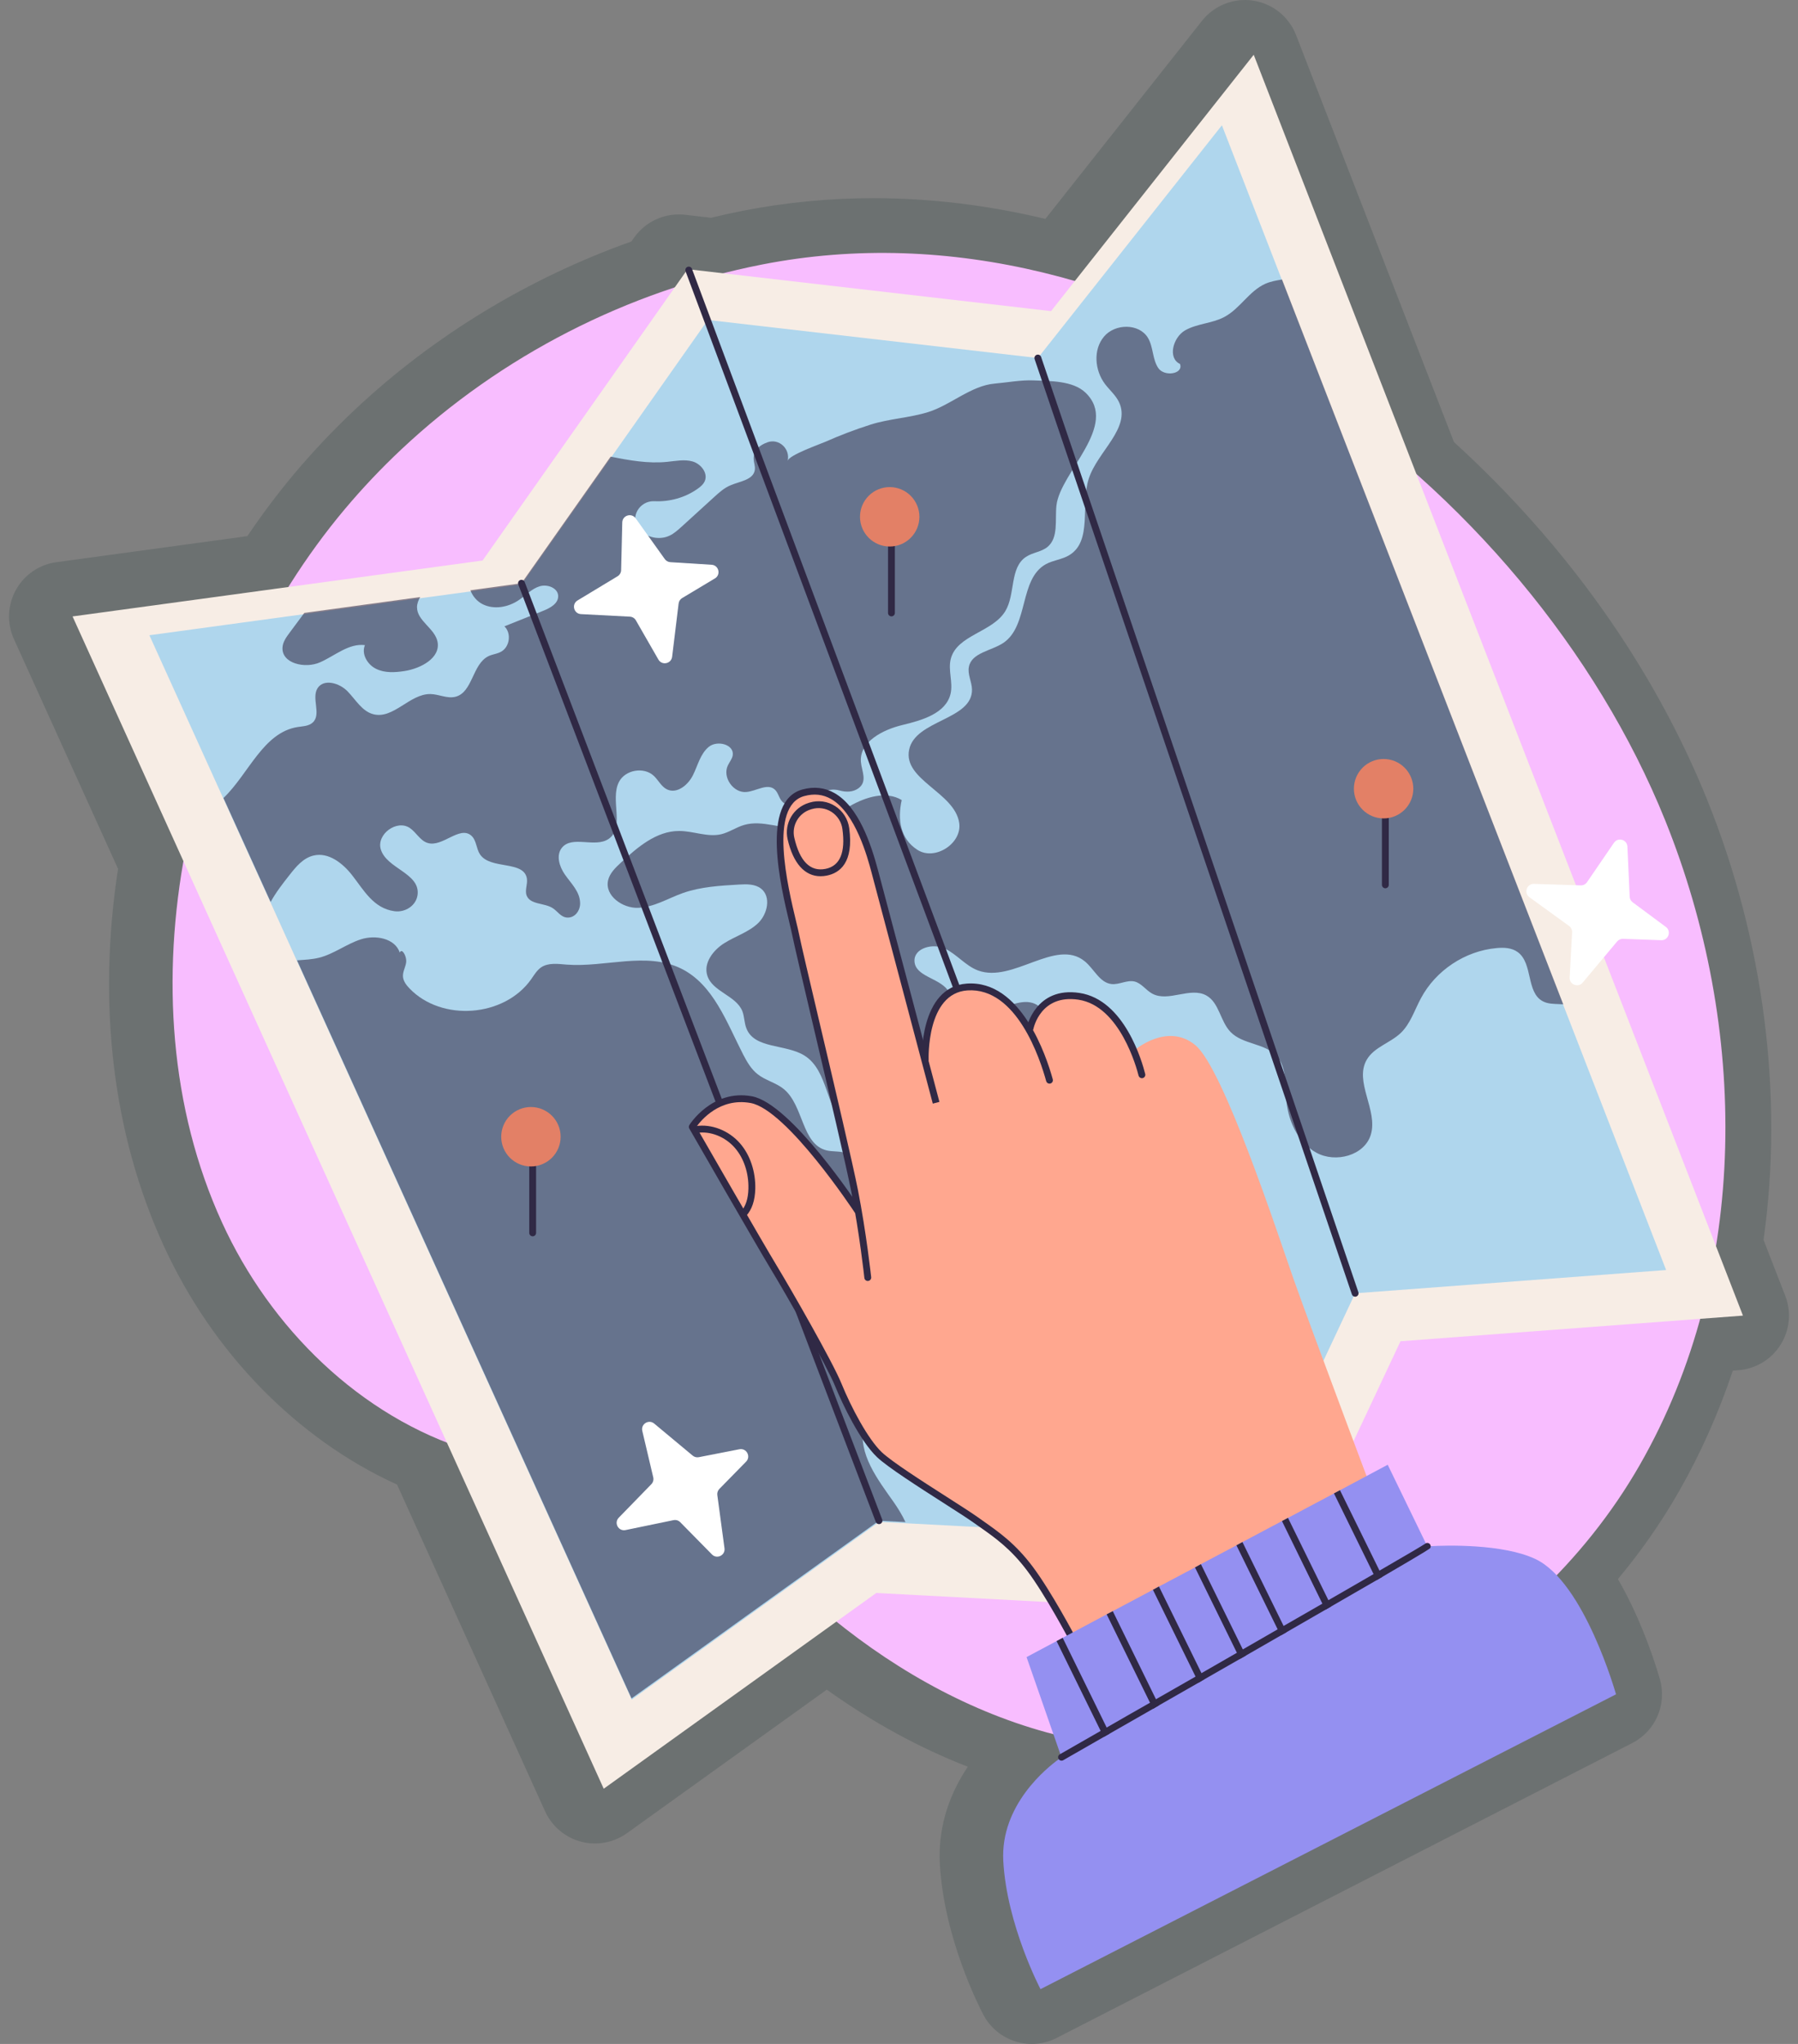 <svg width="88" height="100" viewBox="0 0 88 100" fill="none" xmlns="http://www.w3.org/2000/svg">
<rect x="0" y="0" width="88" height="100" fill="#808080" stroke="none"/>
<path d="M50.5 100C49.537 100 48.606 99.479 48.127 98.569C47.93 98.195 46.196 94.811 46 91.195C45.895 89.252 46.552 87.653 47.368 86.438C44.998 85.517 42.689 84.256 40.466 82.667L30.683 89.691C30.227 90.017 29.681 90.193 29.12 90.194C28.605 90.194 28.101 90.045 27.668 89.766C27.235 89.487 26.892 89.089 26.679 88.62L19.434 72.635C14.535 70.402 10.406 66.186 7.998 60.918C5.52 55.496 4.757 49.147 5.777 42.507L0.681 31.266C0.509 30.886 0.428 30.471 0.444 30.053C0.461 29.636 0.575 29.229 0.777 28.863C0.979 28.498 1.263 28.185 1.607 27.949C1.952 27.713 2.346 27.561 2.76 27.505L12.108 26.23C12.818 25.172 13.584 24.154 14.402 23.178C15.331 22.074 16.324 21.026 17.375 20.038C21.211 16.433 25.872 13.602 30.902 11.815L31.034 11.627C31.311 11.234 31.689 10.922 32.129 10.725C32.568 10.528 33.053 10.453 33.532 10.508L34.804 10.655C35.315 10.53 35.829 10.416 36.345 10.314C38.455 9.902 40.6 9.694 42.75 9.695C45.526 9.695 48.349 10.036 51.164 10.71L58.831 1.017C59.124 0.647 59.51 0.361 59.949 0.188C60.388 0.014 60.865 -0.04 61.332 0.03C61.798 0.101 62.238 0.293 62.607 0.588C62.975 0.883 63.26 1.27 63.431 1.71L71.162 21.628C76.68 26.652 80.96 32.694 83.558 39.138C86.336 46.028 87.306 53.639 86.313 60.66L87.376 63.398C87.528 63.788 87.586 64.208 87.545 64.625C87.505 65.042 87.368 65.443 87.144 65.797C86.921 66.151 86.618 66.448 86.259 66.664C85.9 66.879 85.496 67.008 85.078 67.039L84.81 67.059C84.108 69.154 83.217 71.149 82.15 73.01C81.301 74.492 80.308 75.914 79.186 77.258C80.443 79.415 81.145 81.819 81.244 82.168C81.412 82.764 81.368 83.399 81.121 83.966C80.873 84.534 80.437 84.998 79.886 85.28L51.719 99.705C51.342 99.899 50.924 100 50.5 100Z" fill="#6C7171"/>
<path d="M19.639 21.99C18.664 22.906 17.743 23.878 16.882 24.902C9.194 34.047 5.76 48.637 10.864 59.805C13.225 64.972 17.621 69.318 23.05 70.993C26.17 71.956 29.542 72.043 32.553 73.307C35.912 74.717 38.5 77.449 41.376 79.685C44.735 82.295 48.621 84.291 52.791 85.129C63.466 87.274 74.839 81.122 80.254 71.676C85.669 62.23 85.572 50.238 81.501 40.14C74.823 23.576 55.752 9.318 37.29 12.943C30.72 14.233 24.518 17.405 19.639 21.99Z" fill="#F8BDFF"/>
<path d="M3.551 30.159L29.548 87.514L42.889 77.936L62.273 78.962L68.545 65.621L85.306 64.367L61.361 2.679L51.441 15.222L33.653 13.17L23.619 27.423L3.551 30.159Z" fill="#F7EDE5"/>
<path d="M81.545 62.136L66.325 63.275L60.631 75.387L44.325 74.525L43.03 74.458L30.919 83.153L14.546 47.041L13.256 44.188L10.947 39.101L7.312 31.08L14.904 30.044L20.575 29.267H20.58L23.027 28.936H23.032L25.533 28.592L29.896 22.398L34.643 15.654L50.797 17.517L59.804 6.129L62.756 13.734L76.521 49.194L81.545 62.136Z" fill="#AFD6ED"/>
<g opacity="0.57">
<path d="M13.827 31.67C13.845 31.407 14.01 31.175 14.171 30.96C14.412 30.634 14.653 30.312 14.894 29.987L20.566 29.21C20.477 29.366 20.41 29.531 20.41 29.71C20.41 30.38 21.29 30.746 21.415 31.402C21.566 32.193 20.598 32.706 19.798 32.831C19.334 32.903 18.833 32.934 18.409 32.724C17.985 32.519 17.677 32.001 17.86 31.563C17.07 31.465 16.395 32.081 15.667 32.403C14.939 32.729 13.769 32.465 13.827 31.67Z" fill="#302945"/>
<path d="M51.707 24.726C51.627 25.436 51.819 26.307 51.265 26.762C50.966 27.004 50.537 27.03 50.215 27.245C49.407 27.78 49.706 29.071 49.202 29.902C48.576 30.938 46.839 31.063 46.535 32.233C46.392 32.787 46.651 33.381 46.526 33.935C46.303 34.904 45.133 35.239 44.168 35.471C43.204 35.703 42.052 36.293 42.136 37.28C42.174 37.732 42.471 38.229 42.016 38.566C41.755 38.759 41.409 38.764 41.097 38.676C40.437 38.489 39.991 38.953 39.475 39.24C39.086 39.455 38.524 39.531 38.251 39.178C38.117 39.013 38.081 38.776 37.925 38.633C37.568 38.298 37.014 38.709 36.527 38.749C35.893 38.807 35.349 38.03 35.621 37.454C35.701 37.284 35.831 37.137 35.862 36.954C35.942 36.422 35.107 36.203 34.692 36.538C34.276 36.878 34.156 37.445 33.915 37.927C33.678 38.405 33.138 38.851 32.651 38.624C32.369 38.49 32.227 38.173 31.999 37.958C31.512 37.503 30.596 37.663 30.293 38.258C29.846 39.133 30.596 40.49 29.788 41.044C29.123 41.5 27.997 40.852 27.497 41.482C27.207 41.848 27.377 42.398 27.644 42.782C27.95 43.227 28.387 43.618 28.393 44.192C28.397 44.554 28.144 44.899 27.782 44.893C27.452 44.887 27.297 44.587 27.05 44.43C26.64 44.166 25.947 44.269 25.773 43.809C25.679 43.545 25.831 43.259 25.787 42.983C25.644 42.085 24.005 42.559 23.495 41.804C23.303 41.518 23.326 41.107 23.062 40.879C22.486 40.388 21.651 41.469 20.928 41.241C20.561 41.129 20.374 40.723 20.057 40.509C19.422 40.08 18.418 40.817 18.637 41.554C18.921 42.495 20.528 42.709 20.442 43.741C20.396 44.289 19.851 44.655 19.305 44.581C18.273 44.442 17.801 43.541 17.225 42.809C16.765 42.224 16.069 41.683 15.345 41.858C14.845 41.974 14.488 42.402 14.171 42.809C13.84 43.228 13.501 43.662 13.246 44.13L10.937 39.044C12.174 37.86 12.88 35.833 14.572 35.569C14.832 35.529 15.126 35.525 15.314 35.342C15.734 34.94 15.233 34.158 15.542 33.671C15.85 33.189 16.622 33.417 17.015 33.828C17.413 34.239 17.726 34.806 18.275 34.944C19.257 35.199 20.061 33.931 21.075 33.957C21.486 33.966 21.888 34.19 22.285 34.091C23.143 33.881 23.111 32.479 23.916 32.099C24.103 32.01 24.322 31.992 24.509 31.894C24.947 31.666 25.045 30.987 24.688 30.644C25.327 30.389 25.961 30.135 26.595 29.88C26.93 29.746 27.319 29.532 27.319 29.17C27.319 28.768 26.787 28.562 26.403 28.688C26.019 28.808 25.738 29.125 25.403 29.353C24.885 29.71 24.179 29.844 23.616 29.558C23.344 29.42 23.13 29.166 23.023 28.88L25.523 28.536L29.887 22.341C30.802 22.524 31.722 22.69 32.651 22.596C33.067 22.556 33.5 22.462 33.902 22.578C34.303 22.698 34.652 23.132 34.5 23.525C34.433 23.69 34.286 23.815 34.138 23.918C33.53 24.348 32.771 24.558 32.026 24.522C31.295 24.487 30.802 25.325 31.274 25.884L31.285 25.896C31.646 26.312 32.294 26.441 32.785 26.2C32.995 26.097 33.174 25.936 33.348 25.78C33.879 25.293 34.415 24.806 34.951 24.32C35.197 24.096 35.451 23.864 35.764 23.739C36.215 23.547 36.872 23.48 36.943 22.993C36.97 22.815 36.894 22.636 36.885 22.453C36.871 22.035 37.168 21.778 37.569 21.637C38.128 21.441 38.679 21.957 38.553 22.536L38.551 22.547C38.612 22.263 40.133 21.732 40.412 21.608C41.127 21.291 41.859 21.013 42.604 20.776C43.534 20.48 44.52 20.447 45.443 20.156C46.531 19.813 47.533 18.867 48.676 18.768C49.309 18.713 49.972 18.583 50.609 18.612C51.391 18.644 52.507 18.621 53.123 19.206C54.802 20.805 51.89 23.1 51.707 24.726ZM48.018 59.426C47.866 61.021 47.089 62.548 45.883 63.602C45.665 63.794 45.423 63.986 45.343 64.263C45.272 64.5 45.334 64.754 45.343 65C45.441 66.943 42.69 67.876 42.275 69.774C41.98 71.123 42.954 72.378 43.749 73.503C43.954 73.798 44.155 74.124 44.316 74.468L43.021 74.401L30.909 83.096L14.537 46.984C14.903 46.958 15.269 46.944 15.622 46.855C16.345 46.672 16.953 46.185 17.663 45.957C18.369 45.729 19.329 45.899 19.566 46.605C19.668 46.368 19.883 46.752 19.883 47.011C19.883 47.27 19.708 47.507 19.722 47.766C19.731 47.993 19.883 48.194 20.043 48.36C21.62 50.003 24.692 49.766 26.001 47.904C26.144 47.699 26.278 47.471 26.483 47.328C26.84 47.091 27.305 47.158 27.734 47.194C29.614 47.337 31.633 46.555 33.325 47.382C34.915 48.159 35.567 50.025 36.375 51.597C36.559 51.95 36.764 52.307 37.077 52.553C37.461 52.861 37.979 52.969 38.358 53.281C39.336 54.076 39.229 55.979 40.453 56.282C40.725 56.349 41.02 56.313 41.292 56.385C42.177 56.631 42.351 57.828 43.034 58.439C44.048 59.35 45.615 58.663 46.973 58.502C47.317 58.462 47.724 58.493 47.92 58.779C48.045 58.962 48.041 59.203 48.018 59.426Z" fill="#302945"/>
<path d="M76.511 49.137C76.456 49.132 76.401 49.129 76.346 49.128C76.06 49.114 75.756 49.123 75.506 48.985C74.689 48.552 75.033 47.127 74.283 46.582C73.992 46.368 73.604 46.35 73.242 46.386C71.706 46.524 70.268 47.48 69.544 48.842C69.231 49.422 69.031 50.088 68.553 50.543C68.039 51.03 67.253 51.231 66.896 51.843C66.262 52.924 67.454 54.313 67.092 55.514C66.784 56.537 65.368 56.912 64.431 56.398C63.488 55.885 63.015 54.768 62.944 53.701C62.895 53 62.961 52.209 62.492 51.678C61.921 51.03 60.822 51.111 60.224 50.486C59.723 49.968 59.674 49.061 59.049 48.708C58.259 48.261 57.178 49.052 56.387 48.61C56.079 48.44 55.865 48.101 55.525 48.02C55.155 47.936 54.779 48.186 54.4 48.145C53.815 48.078 53.547 47.399 53.087 47.029C51.676 45.881 49.572 48.114 47.866 47.48C47.259 47.252 46.835 46.694 46.25 46.412C45.665 46.131 44.722 46.381 44.758 47.029C44.798 47.77 45.924 47.837 46.375 48.427C46.616 48.739 46.643 49.181 46.902 49.476C47.839 50.535 49.755 48.355 50.858 49.239C51.43 49.699 51.573 50.87 52.292 50.731C52.828 51.365 52.328 52.37 51.636 52.826C50.943 53.281 50.086 53.46 49.461 54.005C48.527 54.813 48.081 56.407 46.848 56.452C46.339 56.474 45.794 56.197 45.343 56.429C45.035 56.586 44.865 56.947 44.557 57.108C43.758 57.519 43.092 56.416 42.395 55.849C42.105 55.612 41.752 55.461 41.467 55.215C40.404 54.299 40.564 52.392 39.377 51.647C38.461 51.07 36.938 51.329 36.536 50.325C36.424 50.052 36.438 49.744 36.331 49.467C36.018 48.699 34.861 48.52 34.616 47.725C34.424 47.114 34.906 46.484 35.451 46.144C35.996 45.8 36.639 45.608 37.103 45.166C37.568 44.72 37.751 43.867 37.246 43.474C36.952 43.246 36.545 43.255 36.174 43.277C35.245 43.331 34.299 43.384 33.423 43.692C32.696 43.951 32.008 44.385 31.24 44.416C30.467 44.447 29.592 43.822 29.761 43.072C29.842 42.723 30.114 42.46 30.378 42.214C31.19 41.459 32.12 40.656 33.231 40.656C33.924 40.651 34.62 40.972 35.295 40.816C35.688 40.722 36.032 40.472 36.42 40.361C37.322 40.097 38.273 40.589 39.202 40.508C40.087 40.432 40.837 39.861 41.61 39.428C42.382 38.99 43.369 38.686 44.133 39.142C43.919 40.106 44.066 41.04 44.897 41.576C45.754 42.134 47.098 41.267 46.946 40.258C46.723 38.766 44.195 38.163 44.495 36.685C44.789 35.211 47.612 35.229 47.572 33.724C47.562 33.353 47.348 32.992 47.42 32.626C47.558 31.924 48.523 31.849 49.117 31.447C50.354 30.603 49.876 28.325 51.189 27.602C51.551 27.405 51.989 27.374 52.337 27.159C53.48 26.463 52.877 24.69 53.288 23.417C53.717 22.086 55.36 20.947 54.77 19.679C54.61 19.339 54.31 19.089 54.083 18.79C53.578 18.12 53.493 17.107 54.034 16.468C54.57 15.825 55.749 15.811 56.182 16.526C56.454 16.977 56.396 17.575 56.691 18.008C56.986 18.446 57.933 18.303 57.754 17.807C57.138 17.521 57.41 16.512 57.995 16.168C58.58 15.829 59.317 15.829 59.915 15.512C60.684 15.11 61.135 14.239 61.925 13.886C62.184 13.77 62.466 13.721 62.747 13.676L76.511 49.137Z" fill="#302945"/>
</g>
<path d="M57.37 76.735C57.336 76.735 57.303 76.725 57.275 76.705C57.247 76.686 57.225 76.658 57.213 76.626L33.553 13.271C33.546 13.251 33.542 13.229 33.543 13.207C33.544 13.185 33.549 13.163 33.558 13.143C33.567 13.123 33.58 13.105 33.596 13.09C33.612 13.075 33.631 13.063 33.652 13.056C33.672 13.048 33.694 13.044 33.716 13.045C33.738 13.046 33.76 13.051 33.78 13.06C33.8 13.069 33.818 13.082 33.833 13.098C33.848 13.114 33.86 13.133 33.867 13.154L57.527 76.509C57.537 76.534 57.54 76.561 57.537 76.588C57.533 76.615 57.523 76.641 57.508 76.663C57.493 76.685 57.472 76.704 57.448 76.716C57.424 76.729 57.397 76.735 57.37 76.735ZM66.325 63.442C66.29 63.442 66.256 63.431 66.227 63.411C66.199 63.391 66.177 63.362 66.166 63.329L50.638 17.571C50.631 17.55 50.628 17.528 50.629 17.506C50.631 17.484 50.636 17.462 50.646 17.443C50.656 17.423 50.669 17.405 50.686 17.391C50.703 17.376 50.722 17.365 50.742 17.358C50.763 17.351 50.785 17.348 50.807 17.35C50.829 17.351 50.851 17.357 50.87 17.366C50.89 17.376 50.908 17.39 50.922 17.406C50.937 17.423 50.948 17.442 50.955 17.463L66.483 63.221C66.492 63.246 66.494 63.273 66.49 63.3C66.487 63.326 66.477 63.351 66.461 63.373C66.445 63.394 66.425 63.412 66.401 63.424C66.378 63.436 66.351 63.443 66.325 63.442ZM43.021 74.568C42.987 74.568 42.954 74.558 42.926 74.539C42.898 74.52 42.876 74.492 42.864 74.461L25.367 28.595C25.351 28.553 25.352 28.507 25.37 28.467C25.389 28.426 25.422 28.395 25.463 28.379C25.505 28.363 25.551 28.364 25.592 28.383C25.632 28.401 25.664 28.434 25.68 28.476L43.177 74.341C43.187 74.367 43.19 74.394 43.187 74.421C43.184 74.448 43.174 74.474 43.158 74.496C43.143 74.518 43.122 74.536 43.099 74.549C43.075 74.562 43.048 74.568 43.021 74.568ZM26.07 60.487C26.049 60.487 26.027 60.482 26.006 60.474C25.986 60.465 25.968 60.453 25.952 60.438C25.937 60.422 25.924 60.404 25.916 60.383C25.907 60.363 25.903 60.341 25.903 60.319V56.784C25.905 56.741 25.924 56.701 25.955 56.671C25.986 56.642 26.027 56.625 26.07 56.625C26.113 56.625 26.155 56.642 26.186 56.671C26.217 56.701 26.236 56.741 26.238 56.784V60.319C26.238 60.341 26.234 60.363 26.225 60.383C26.217 60.404 26.204 60.422 26.189 60.438C26.173 60.453 26.155 60.465 26.135 60.474C26.114 60.482 26.093 60.487 26.07 60.487Z" fill="#302945"/>
<path d="M27.439 55.615C27.439 56.001 27.286 56.371 27.013 56.644C26.74 56.916 26.37 57.069 25.985 57.069C25.599 57.069 25.229 56.916 24.957 56.644C24.684 56.371 24.531 56.001 24.531 55.615C24.531 55.23 24.684 54.86 24.957 54.587C25.229 54.315 25.599 54.161 25.985 54.161C26.37 54.161 26.74 54.315 27.013 54.587C27.286 54.86 27.439 55.23 27.439 55.615Z" fill="#E38066"/>
<path d="M43.63 30.156C43.586 30.156 43.544 30.138 43.512 30.107C43.481 30.076 43.463 30.033 43.463 29.988V26.454C43.463 26.409 43.481 26.367 43.512 26.335C43.544 26.304 43.586 26.286 43.63 26.286C43.675 26.286 43.718 26.304 43.749 26.335C43.78 26.367 43.798 26.409 43.798 26.454V29.988C43.798 30.033 43.78 30.076 43.749 30.107C43.718 30.138 43.675 30.156 43.63 30.156Z" fill="#302945"/>
<path d="M44.999 25.285C44.999 25.671 44.845 26.04 44.573 26.313C44.3 26.586 43.93 26.739 43.545 26.739C43.159 26.739 42.79 26.586 42.517 26.313C42.244 26.04 42.091 25.671 42.091 25.285C42.091 24.899 42.244 24.53 42.517 24.257C42.79 23.985 43.159 23.831 43.545 23.831C43.93 23.831 44.3 23.985 44.573 24.257C44.845 24.53 44.999 24.899 44.999 25.285Z" fill="#E38066"/>
<path d="M67.803 43.459C67.759 43.459 67.716 43.441 67.685 43.41C67.654 43.378 67.636 43.336 67.636 43.291V39.757C67.636 39.712 67.654 39.67 67.685 39.638C67.716 39.607 67.759 39.589 67.803 39.589C67.848 39.589 67.89 39.607 67.922 39.638C67.953 39.67 67.971 39.712 67.971 39.757V43.291C67.971 43.313 67.966 43.335 67.958 43.355C67.95 43.376 67.937 43.394 67.922 43.41C67.906 43.425 67.888 43.438 67.868 43.446C67.847 43.455 67.825 43.459 67.803 43.459Z" fill="#302945"/>
<path d="M69.172 38.588C69.172 38.973 69.019 39.343 68.746 39.616C68.473 39.888 68.103 40.041 67.718 40.041C67.332 40.041 66.963 39.888 66.69 39.615C66.417 39.343 66.264 38.973 66.264 38.587C66.264 38.396 66.302 38.207 66.375 38.031C66.448 37.855 66.555 37.694 66.69 37.559C66.825 37.424 66.986 37.317 67.162 37.244C67.338 37.171 67.527 37.133 67.718 37.133C67.909 37.134 68.098 37.171 68.275 37.244C68.451 37.317 68.611 37.425 68.746 37.559C68.881 37.695 68.988 37.855 69.061 38.031C69.134 38.208 69.172 38.397 69.172 38.588Z" fill="#E38066"/>
<path d="M53.607 82.497C53.607 82.497 51.783 78.05 49.73 75.883C47.678 73.717 43.459 72.348 41.977 69.612C40.495 66.875 39.012 63.911 37.644 61.63C36.275 59.35 33.881 55.131 33.881 55.131C33.881 55.131 35.363 53.192 37.188 53.99C39.012 54.789 41.977 59.236 41.977 59.236C41.977 59.236 39.582 48.061 38.898 45.325C38.214 42.588 37.188 39.281 39.696 38.825C42.205 38.369 42.775 43.158 43.231 44.64C43.687 46.123 45.169 51.368 45.169 51.368C45.169 51.368 45.625 48.517 47.336 48.289C49.046 48.061 50.3 50.114 50.3 50.114C50.3 50.114 51.099 48.517 52.809 48.745C54.519 48.973 55.545 51.368 55.545 51.368C55.545 51.368 57.142 49.999 58.51 51.14C59.879 52.28 62.501 60.261 63.299 62.542C64.097 64.823 67.746 74.515 67.746 74.515L53.607 82.497Z" fill="#FFA78F"/>
<path d="M52.467 80.308C52.437 80.308 52.407 80.3 52.381 80.284C52.355 80.268 52.333 80.245 52.319 80.218C52.308 80.197 51.174 78.049 50.281 76.858C49.464 75.769 48.702 75.234 47.896 74.668L47.657 74.5C47.351 74.282 46.803 73.932 46.169 73.526C44.953 72.748 43.44 71.779 42.926 71.292C42.106 70.513 41.249 68.739 40.872 67.813C40.461 66.806 38.488 63.349 37.729 62.097C36.977 60.856 33.768 55.271 33.736 55.215C33.721 55.188 33.713 55.159 33.714 55.129C33.714 55.099 33.723 55.069 33.739 55.043C33.749 55.026 34.846 53.276 36.8 53.636C38.711 53.987 41.979 58.934 42.117 59.144C42.139 59.181 42.145 59.225 42.136 59.267C42.126 59.309 42.1 59.345 42.064 59.369C42.028 59.392 41.985 59.401 41.942 59.394C41.9 59.386 41.862 59.362 41.837 59.328C41.804 59.277 38.511 54.291 36.739 53.965C35.226 53.69 34.306 54.816 34.078 55.138C34.496 55.866 37.317 60.772 38.015 61.923C38.74 63.119 40.746 66.619 41.182 67.686C41.658 68.855 42.479 70.405 43.156 71.049C43.647 71.514 45.145 72.474 46.35 73.244C46.987 73.652 47.538 74.004 47.851 74.226L48.088 74.394C48.917 74.976 49.7 75.526 50.549 76.657C51.458 77.87 52.604 80.04 52.616 80.062C52.629 80.088 52.636 80.116 52.635 80.145C52.634 80.174 52.626 80.202 52.611 80.227C52.596 80.252 52.575 80.272 52.55 80.286C52.525 80.3 52.496 80.308 52.467 80.308Z" fill="#302945"/>
<path d="M36.392 59.548C36.359 59.548 36.327 59.538 36.3 59.521C36.272 59.503 36.251 59.477 36.237 59.448C36.224 59.418 36.22 59.385 36.226 59.352C36.231 59.32 36.246 59.29 36.269 59.267C36.498 59.018 36.62 58.642 36.63 58.15C36.647 57.393 36.407 56.669 35.971 56.165C35.495 55.614 34.765 55.324 34.108 55.428C34.086 55.431 34.064 55.43 34.042 55.425C34.021 55.42 34.001 55.411 33.983 55.398C33.965 55.385 33.95 55.368 33.939 55.35C33.928 55.331 33.92 55.31 33.917 55.288C33.913 55.266 33.914 55.244 33.92 55.222C33.925 55.201 33.934 55.181 33.947 55.163C33.96 55.145 33.976 55.13 33.995 55.119C34.014 55.107 34.035 55.1 34.057 55.096C34.822 54.976 35.675 55.31 36.225 55.946C36.714 56.512 36.984 57.318 36.966 58.158C36.953 58.734 36.801 59.184 36.515 59.494C36.499 59.511 36.48 59.524 36.459 59.534C36.438 59.543 36.415 59.548 36.392 59.548ZM42.471 62.672C42.43 62.672 42.39 62.657 42.359 62.629C42.329 62.602 42.309 62.563 42.305 62.522C42.303 62.501 42.073 60.376 41.66 58.28C41.415 57.03 40.525 53.25 39.809 50.212C39.303 48.064 38.867 46.209 38.772 45.738C38.745 45.599 38.697 45.401 38.639 45.158C38.211 43.373 37.209 39.192 39.272 38.626C39.84 38.47 40.37 38.53 40.848 38.804C42.027 39.48 42.627 41.284 42.975 42.583C43.393 44.141 45.978 53.91 45.978 53.91L45.654 53.995C45.654 53.995 43.07 44.228 42.651 42.67C42.46 41.955 41.876 39.78 40.681 39.095C40.277 38.863 39.845 38.816 39.361 38.949C37.61 39.429 38.559 43.389 38.964 45.08C39.024 45.328 39.073 45.531 39.101 45.672C39.194 46.138 39.63 47.99 40.136 50.135C40.852 53.175 41.743 56.959 41.989 58.215C42.404 60.326 42.636 62.465 42.638 62.486C42.64 62.51 42.638 62.533 42.631 62.556C42.623 62.578 42.611 62.599 42.596 62.616C42.58 62.634 42.561 62.648 42.539 62.657C42.518 62.667 42.495 62.672 42.471 62.672Z" fill="#302945"/>
<path d="M51.365 53.018C51.328 53.018 51.292 53.006 51.263 52.983C51.234 52.961 51.213 52.93 51.204 52.895C50.906 51.812 49.761 48.295 47.348 48.456C45.332 48.595 45.45 51.822 45.451 51.855C45.453 51.899 45.438 51.942 45.407 51.975C45.377 52.008 45.336 52.027 45.291 52.029C45.182 52.039 45.121 51.962 45.116 51.869C45.115 51.834 44.984 48.283 47.325 48.122C49.971 47.942 51.212 51.66 51.526 52.806C51.533 52.831 51.534 52.857 51.529 52.882C51.524 52.907 51.514 52.931 51.498 52.952C51.482 52.972 51.462 52.989 51.439 53C51.416 53.012 51.391 53.018 51.365 53.018Z" fill="#302945"/>
<path d="M55.888 52.752C55.851 52.752 55.814 52.739 55.785 52.716C55.755 52.693 55.734 52.661 55.725 52.625C55.639 52.277 54.817 49.218 52.784 48.911C50.948 48.635 50.594 50.268 50.579 50.337C50.575 50.359 50.566 50.38 50.554 50.398C50.541 50.416 50.526 50.432 50.507 50.444C50.489 50.456 50.468 50.464 50.447 50.468C50.425 50.472 50.403 50.472 50.381 50.467C50.36 50.463 50.339 50.454 50.321 50.442C50.303 50.43 50.287 50.414 50.275 50.396C50.263 50.377 50.255 50.357 50.251 50.336C50.246 50.314 50.246 50.292 50.251 50.27C50.254 50.25 50.689 48.256 52.834 48.58C55.035 48.912 55.899 51.94 56.05 52.544C56.057 52.568 56.057 52.594 56.052 52.619C56.046 52.644 56.035 52.667 56.02 52.687C56.004 52.707 55.984 52.723 55.961 52.735C55.938 52.746 55.913 52.752 55.888 52.752ZM40.159 42.87C39.385 42.87 38.819 42.239 38.548 41.057C38.373 40.289 38.827 39.509 39.583 39.28L39.63 39.266H39.63C39.838 39.203 40.058 39.186 40.273 39.216C40.488 39.246 40.695 39.322 40.878 39.44C41.063 39.559 41.22 39.717 41.338 39.902C41.456 40.088 41.533 40.297 41.563 40.515C41.795 42.207 41.097 42.712 40.47 42.838C40.368 42.859 40.263 42.87 40.159 42.87ZM39.727 39.587L39.681 39.601C39.092 39.779 38.739 40.386 38.875 40.983C39.142 42.146 39.659 42.658 40.405 42.51C41.111 42.368 41.389 41.712 41.23 40.56C41.208 40.39 41.148 40.227 41.056 40.083C40.964 39.938 40.841 39.815 40.697 39.722C40.555 39.63 40.394 39.571 40.227 39.548C40.059 39.524 39.889 39.538 39.727 39.587Z" fill="#302945"/>
<path d="M79.093 82.895L50.926 97.32C50.926 97.32 49.274 94.184 49.104 91.049C48.957 88.312 51.239 86.49 51.819 86.07C51.904 86.007 51.953 85.976 51.953 85.976L51.895 85.816L50.243 81.073L51.712 80.291L52.011 80.13L54.164 78.983L54.463 78.826L56.428 77.781L56.723 77.621L58.487 76.687L58.777 76.527L60.514 75.607L60.809 75.446L62.743 74.419L63.038 74.263L65.289 73.066L65.583 72.909L67.919 71.663L69.786 75.508L69.857 75.656C69.857 75.656 69.915 75.651 70.022 75.647C70.733 75.607 73.551 75.517 75.159 76.281C77.552 77.424 79.093 82.895 79.093 82.895Z" fill="#9490F1"/>
<path d="M70.005 75.731C69.991 75.762 69.969 75.798 67.665 77.142C67.571 77.196 67.477 77.25 67.374 77.312C66.785 77.656 66.057 78.076 65.163 78.589C65.07 78.643 64.967 78.701 64.869 78.759C64.302 79.085 63.672 79.451 62.971 79.853C62.877 79.907 62.779 79.96 62.681 80.019C62.154 80.322 61.586 80.648 60.974 81.001C60.88 81.055 60.782 81.108 60.684 81.166C60.139 81.479 59.563 81.809 58.951 82.158H58.947C58.853 82.216 58.759 82.269 58.661 82.327C58.049 82.676 57.406 83.046 56.723 83.435C56.629 83.493 56.531 83.547 56.432 83.605C55.723 84.009 55.015 84.414 54.307 84.82C54.209 84.877 54.115 84.931 54.016 84.985C53.382 85.351 52.721 85.726 52.038 86.119C52.013 86.135 51.983 86.143 51.953 86.141C51.924 86.141 51.895 86.133 51.87 86.118C51.845 86.103 51.824 86.082 51.81 86.057C51.799 86.038 51.792 86.017 51.789 85.995C51.786 85.973 51.787 85.951 51.793 85.929C51.799 85.908 51.809 85.888 51.823 85.871C51.836 85.854 51.853 85.839 51.873 85.829C52.489 85.476 53.159 85.092 53.869 84.686C53.967 84.632 54.066 84.574 54.164 84.52C54.843 84.127 55.553 83.721 56.285 83.306C56.379 83.248 56.477 83.194 56.575 83.136C57.221 82.766 57.867 82.396 58.514 82.028C58.607 81.97 58.706 81.912 58.804 81.859C59.385 81.528 59.965 81.193 60.537 80.863C60.635 80.805 60.733 80.751 60.827 80.698C61.407 80.362 61.979 80.037 62.533 79.715C62.631 79.662 62.729 79.603 62.823 79.55C63.484 79.17 64.118 78.804 64.721 78.46C64.819 78.402 64.918 78.344 65.016 78.29C65.833 77.817 66.579 77.388 67.227 77.013C67.325 76.955 67.423 76.897 67.517 76.843C68.799 76.102 69.629 75.611 69.741 75.535C69.765 75.511 69.796 75.495 69.83 75.489C69.863 75.483 69.898 75.489 69.928 75.504C70.014 75.548 70.049 75.646 70.005 75.731Z" fill="#302945"/>
<path d="M54.307 84.819C54.209 84.877 54.115 84.931 54.017 84.984L53.869 84.685L51.712 80.291L52.011 80.13L54.164 84.52L54.307 84.819ZM56.723 83.435C56.629 83.493 56.531 83.547 56.433 83.605L56.285 83.305L54.164 78.982L54.463 78.826L56.576 83.136L56.723 83.435ZM58.947 82.158C58.853 82.216 58.759 82.269 58.661 82.327L58.514 82.028L56.428 77.781L56.723 77.62L58.804 81.859L58.947 82.158ZM60.975 81.001C60.881 81.055 60.783 81.108 60.684 81.166L60.537 80.862L58.487 76.687L58.777 76.526L60.827 80.697L60.975 81.001ZM62.971 79.853C62.877 79.907 62.779 79.96 62.681 80.018L62.533 79.715L60.515 75.606L60.809 75.445L62.824 79.55L62.971 79.853ZM65.164 78.589C65.07 78.643 64.967 78.701 64.869 78.759L64.722 78.46L62.743 74.418L63.038 74.262L65.016 78.29L65.164 78.589ZM67.665 77.142C67.571 77.196 67.477 77.25 67.374 77.312L67.227 77.013L65.289 73.065L65.583 72.909L67.517 76.843L67.665 77.142Z" fill="#302945"/>
<path d="M32.808 27.504L34.828 27.631C35.181 27.653 35.294 28.118 34.99 28.3L33.387 29.26C33.34 29.288 33.3 29.327 33.27 29.373C33.24 29.419 33.221 29.472 33.214 29.526L32.896 32.133C32.853 32.477 32.397 32.57 32.224 32.269L31.122 30.351C31.092 30.298 31.05 30.254 30.998 30.223C30.947 30.191 30.888 30.173 30.828 30.17L28.435 30.046C28.08 30.027 27.962 29.561 28.267 29.377L30.226 28.194C30.331 28.13 30.397 28.017 30.4 27.894L30.456 25.559C30.465 25.213 30.909 25.076 31.111 25.358L32.537 27.353C32.6 27.442 32.7 27.497 32.808 27.504ZM79.907 44.144L81.532 45.35C81.817 45.561 81.659 46.013 81.304 46L79.437 45.933C79.382 45.931 79.327 45.941 79.277 45.964C79.227 45.986 79.182 46.02 79.147 46.062L77.461 48.075C77.238 48.341 76.805 48.171 76.824 47.824L76.944 45.615C76.947 45.555 76.935 45.495 76.909 45.44C76.883 45.386 76.844 45.339 76.795 45.303L74.855 43.897C74.567 43.688 74.723 43.232 75.078 43.244L77.365 43.318C77.426 43.32 77.486 43.306 77.54 43.279C77.594 43.251 77.64 43.211 77.674 43.161L78.993 41.233C79.188 40.947 79.635 41.075 79.651 41.421L79.762 43.87C79.766 43.979 79.82 44.08 79.907 44.144ZM34.203 71.293L36.189 70.905C36.537 70.837 36.764 71.259 36.516 71.512L35.208 72.846C35.17 72.885 35.141 72.933 35.123 72.985C35.106 73.037 35.101 73.093 35.108 73.147L35.459 75.75C35.506 76.094 35.088 76.298 34.845 76.051L33.293 74.474C33.251 74.431 33.198 74.399 33.141 74.382C33.083 74.364 33.022 74.362 32.963 74.374L30.616 74.859C30.267 74.931 30.036 74.509 30.284 74.254L31.879 72.615C31.965 72.526 32 72.4 31.972 72.28L31.436 70.008C31.357 69.671 31.752 69.426 32.018 69.648L33.903 71.217C33.986 71.286 34.097 71.314 34.203 71.293Z" fill="white"/>
</svg>
